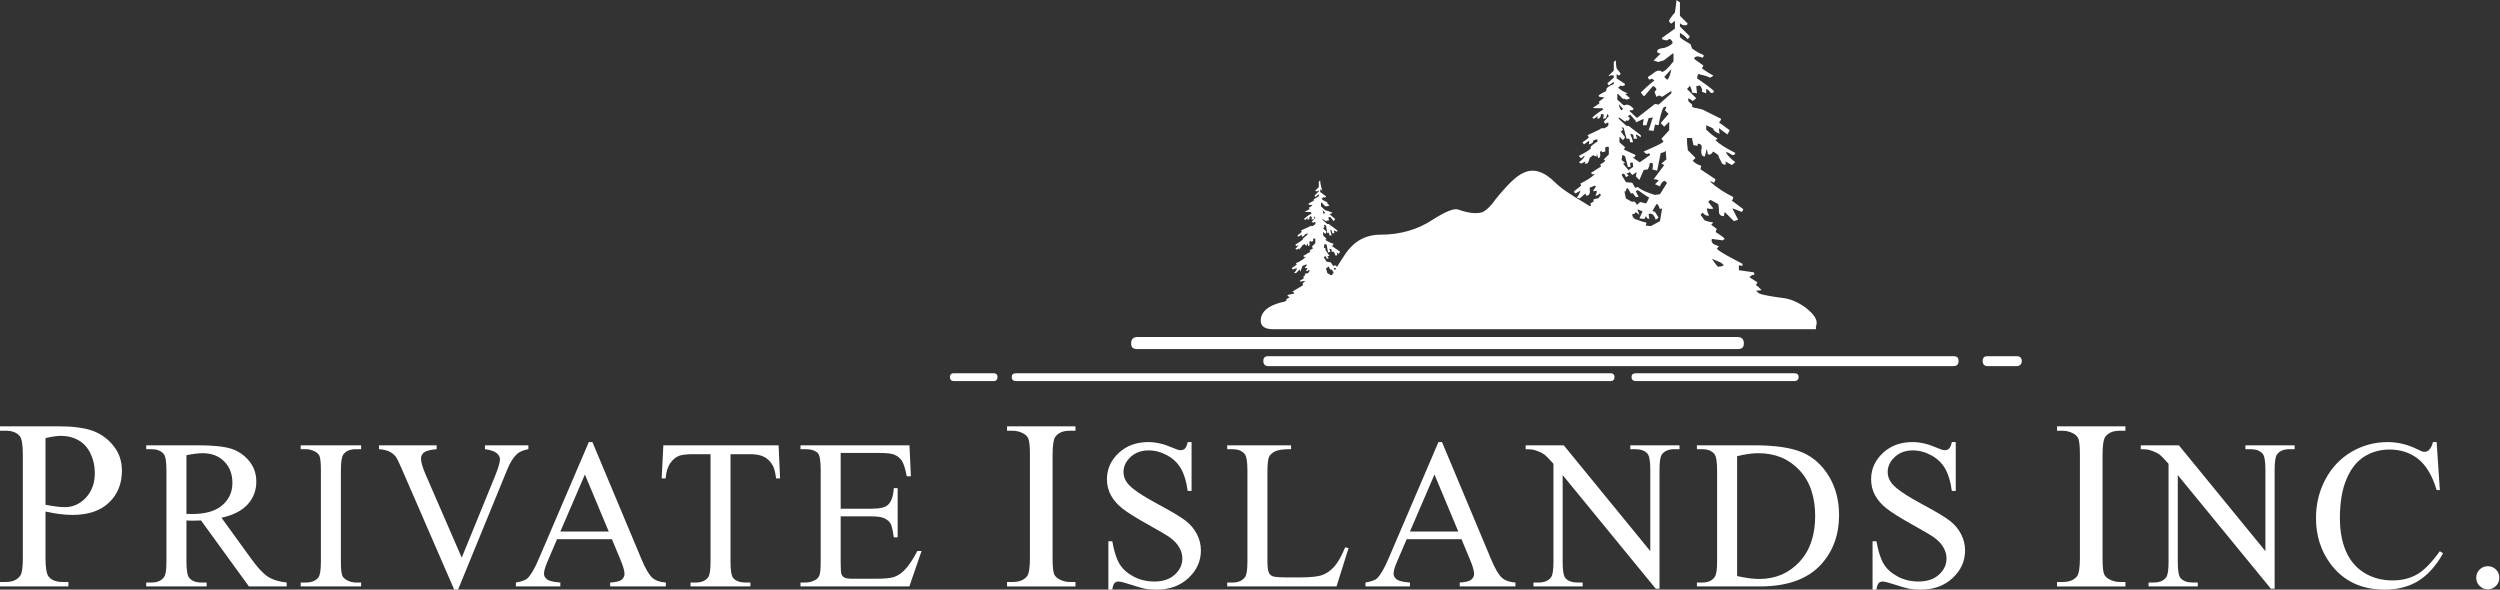 <?xml version="1.0" encoding="UTF-8" standalone="no"?>
<!-- Created with Inkscape (http://www.inkscape.org/) -->

<svg
   version="1.1"
   id="svg2"
   xml:space="preserve"
   width="733.333"
   height="172.948"
   viewBox="0 0 733.333 172.948"
   sodipodi:docname="private-islands-logo.svg"
   inkscape:version="1.1 (c68e22c387, 2021-05-23)"
   xmlns:inkscape="http://www.inkscape.org/namespaces/inkscape"
   xmlns:sodipodi="http://sodipodi.sourceforge.net/DTD/sodipodi-0.dtd"
   xmlns="http://www.w3.org/2000/svg"
   xmlns:svg="http://www.w3.org/2000/svg"><rect x="0" y="0" width="733.333" height="172.948" fill="#333333" stroke="none"/><defs
     id="defs6"><clipPath
       clipPathUnits="userSpaceOnUse"
       id="clipPath16"><path
         d="M 0,0 H 620.465 V 200.175 H 0 Z"
         id="path14" /></clipPath><clipPath
       clipPathUnits="userSpaceOnUse"
       id="clipPath30"><path
         d="M 0,200.176 H 620.464 V 0 H 0 Z"
         id="path28" /></clipPath></defs><sodipodi:namedview
     id="namedview4"
     pagecolor="#ffffff"
     bordercolor="#666666"
     borderopacity="1.0"
     inkscape:pageshadow="2"
     inkscape:pageopacity="0.0"
     inkscape:pagecheckerboard="0"
     showgrid="false"
     fit-margin-top="0"
     fit-margin-left="0"
     fit-margin-right="0"
     fit-margin-bottom="0"
     inkscape:zoom="1.3695396"
     inkscape:cx="366.91164"
     inkscape:cy="86.52543"
     inkscape:window-width="1920"
     inkscape:window-height="1017"
     inkscape:window-x="-8"
     inkscape:window-y="-8"
     inkscape:window-maximized="1"
     inkscape:current-layer="g8" /><g
     id="g8"
     inkscape:groupmode="layer"
     inkscape:label="private-islands-vector"
     transform="matrix(1.333,0,0,-1.333,-46.976,219.924)"><g
       id="g10"><g
         id="g12"
         clip-path="url(#clipPath16)"><g
           id="g18"><g
             id="g20"
             transform="matrix(620.464,0,0,200.176,0,1.34e-5)" /></g></g></g><g
       id="g24"><g
         id="g26"
         clip-path="url(#clipPath30)"><g
           id="g32"
           transform="translate(418.986,89.418)"><path
             d="m 0,0 c 0,0.934 -0.47,1.406 -1.405,1.406 h -132.019 c -0.935,0 -1.406,-0.472 -1.406,-1.406 0,-0.94 0.471,-1.252 1.406,-1.252 H -1.405 C -0.47,-1.252 0,-0.94 0,0"
             style="fill:#ffffff;fill-opacity:1;fill-rule:nonzero;stroke:none"
             id="path34" /></g><g
           id="g36"
           transform="translate(465.135,86.602)"><path
             d="m 0,0 h -31.601 -87.593 -31.595 c -0.783,0 -1.101,-0.312 -1.101,-1.094 0,-0.624 0.318,-1.094 1.101,-1.094 h 31.595 87.593 H 0 c 0.782,0 1.093,0.47 1.093,1.094 C 1.093,-0.312 0.782,0 0,0"
             style="fill:#ffffff;fill-opacity:1;fill-rule:nonzero;stroke:none"
             id="path38" /></g><g
           id="g40"
           transform="translate(480.148,85.508)"><path
             d="M 0,0 C 0,0.782 -0.471,1.094 -1.094,1.094 H -7.51 c -0.782,0 -1.093,-0.312 -1.093,-1.094 0,-0.623 0.311,-1.093 1.093,-1.093 h 6.416 C -0.471,-1.093 0,-0.623 0,0"
             style="fill:#ffffff;fill-opacity:1;fill-rule:nonzero;stroke:none"
             id="path42" /></g><g
           id="g44"
           transform="translate(390.52,82.068)"><path
             d="m 0,0 c 0,0.47 -0.312,0.781 -0.782,0.781 h -130.926 c -0.623,0 -0.934,-0.311 -0.934,-0.781 0,-0.623 0.311,-0.935 0.934,-0.935 H -0.782 C -0.312,-0.935 0,-0.623 0,0"
             style="fill:#ffffff;fill-opacity:1;fill-rule:nonzero;stroke:none"
             id="path46" /></g><g
           id="g48"
           transform="translate(431.035,82.068)"><path
             d="m 0,0 c 0,0.47 -0.318,0.781 -0.94,0.781 h -34.883 c -0.622,0 -0.94,-0.311 -0.94,-0.781 0,-0.623 0.318,-0.935 0.94,-0.935 H -0.94 C -0.318,-0.935 0,-0.623 0,0"
             style="fill:#ffffff;fill-opacity:1;fill-rule:nonzero;stroke:none"
             id="path50" /></g><g
           id="g52"
           transform="translate(245.053,82.85)"><path
             d="m 0,0 c -0.471,0 -0.782,-0.311 -0.782,-0.781 0,-0.624 0.311,-0.936 0.782,-0.936 h 8.915 c 0.47,0 0.781,0.312 0.781,0.936 C 9.696,-0.311 9.385,0 8.915,0 Z"
             style="fill:#ffffff;fill-opacity:1;fill-rule:nonzero;stroke:none"
             id="path54" /></g><g
           id="g56"
           transform="translate(391.46,139.141)"><path
             d="m 0,0 c 0.153,0 0.465,-0.312 1.406,-0.934 l 0.312,0.311 0.31,-0.159 C 2.346,-0.464 2.499,-0.153 2.346,0 2.187,0 2.028,0.318 2.028,0.318 l 0.471,0.311 1.253,-1.411 v -0.311 l 1.723,0.781 c 0,-0.47 -0.159,-0.781 -0.159,-1.405 h 0.781 c 0.159,0.624 0.313,0.935 0.472,1.564 L 7.503,0 C 7.192,-0.782 7.04,-1.565 6.569,-2.81 l 1.093,-0.159 0.312,1.404 0.782,-0.152 C 9.068,0 9.386,1.411 9.849,2.194 c 0.159,0.152 0.471,0.152 0.63,0.152 l -0.312,-0.782 0.782,-0.783 -1.722,-2.028 0.781,-0.782 1.093,1.095 V -2.81 L 9.386,-4.686 9.849,-5.316 C 9.386,-5.786 7.974,-6.41 5.475,-7.503 l 0.311,-0.311 c 0.152,-0.159 0.311,-0.318 0.624,-0.159 0.312,0.159 0.471,0 0.471,-0.312 L 4.607,-9.878 2.97,-8.756 c 0.311,-0.159 0.622,0 0.622,0.312 l 0.16,0.159 c -1.406,0.623 -2.346,1.093 -2.659,1.252 l 0.313,0.464 -1.253,1.1 v 1.246 l 0.781,-0.781 0.472,0.629 -0.941,1.247 0.469,0.47 -0.31,0.47 c 0.31,0 0.31,0 0.469,-0.159 l 0.625,-2.339 h 0.628 l 0.153,-0.783 h 0.63 c 0,0.153 -0.159,0.783 -0.63,1.876 l 0.63,-0.159 c 0.152,-0.312 0.152,-0.623 0.152,-0.934 h 0.783 l -0.312,0.775 0.159,0.159 0.934,-0.623 v 0.464 L 2.187,-1.876 H 1.718 L 0,-0.312 Z M 0.934,1.876 0.624,1.564 C 0.465,1.564 0.153,2.035 0,2.975 Z m 2.036,-20.48 -1.405,0.781 -0.318,1.564 h 0.318 c 0,0.465 0.153,0.783 0.463,0.624 l 0.63,-1.095 c 0.312,0 0.471,0.153 0.471,0 l 0.623,-0.781 h 0.623 l -0.623,1.252 c 0.159,0.153 0.312,0.312 0.623,0.153 0.465,-0.308 1.235,-0.921 2.309,-1.542 -0.362,-0.813 -0.61,-1.269 -0.746,-1.269 l -1.245,0.313 c -0.196,-0.223 -0.427,-0.436 -0.69,-0.641 -0.31,0.677 -0.741,0.932 -1.033,0.641 m 1.242,-1.631 1.024,-0.452 -0.702,-1.517 1.093,-0.152 0.358,0.642 0.271,-0.49 c 0,0 0.154,0 0.466,-0.152 l -0.153,1.093 c 0.623,0.312 1.252,-0.159 1.564,-1.252 l 0.623,0.47 -0.782,1.253 c -0.194,0.07 -0.384,0.138 -0.57,0.205 l 0.88,1.511 h 0.159 c 0.159,0 0.313,-0.311 0.625,-1.093 0.159,0 0.318,0.159 0.47,0.159 l -0.47,-2.817 -2.028,-1.094 c -0.192,0.063 -0.357,0.074 -0.507,0.044 -0.215,0.038 -0.414,0.074 -0.595,0.11 l 0.159,0.629 c -0.94,0.152 -1.563,0.464 -2.033,0.623 -0.783,0.159 -1.094,0.623 -1.094,1.252 0.47,0 0.782,0.153 0.622,0.471 0.319,-0.159 0.472,-0.318 0.942,-0.63 l -0.42,1.118 c 0.034,0.024 0.067,0.047 0.098,0.069 m -3.278,7.887 c 0.313,0 0.472,-0.318 0.631,-0.782 l 0.622,0.311 -0.469,0.471 0.769,0.306 c 0.114,-0.186 0.264,-0.405 0.483,-0.624 l 0.941,0.629 c 0,0 0,-0.311 -0.159,-0.941 l 0.782,-0.782 0.941,2.187 0.935,0.159 0.312,0.783 c 0,0.623 0.318,0.782 0.781,0.47 0,-0.629 0,-0.94 -0.152,-1.253 l 1.092,-0.312 0.784,3.912 c 0.311,0 0.781,0.152 1.093,0.463 l 0.159,-1.875 -1.093,-0.935 0.622,-0.311 -2.346,-3.129 c 0.622,0 1.094,-0.159 1.094,-0.312 l -0.782,-0.782 1.094,-0.47 c 0.159,0.623 0.47,0.934 0.94,1.252 l 0.623,-0.47 -1.563,-2.506 -1.133,-0.161 c -1.898,0.574 -3.14,1.153 -3.712,1.726 l -0.631,-0.152 -0.622,1.093 -1.405,0.152 -0.941,1.565 z m 1.565,2.34 c 0.471,0.159 0.63,0.159 0.63,-0.312 v -0.47 h 0.175 l -1.117,-0.783 c 0.075,-0.072 0.15,-0.217 0.258,-0.399 l -1.511,1.811 0.472,0.153 -0.782,0.629 0.159,1.094 c 0.151,0 0.31,0 0.623,-0.312 l 0.622,-2.346 0.63,0.153 c -0.159,0.159 -0.159,0.47 -0.159,0.782 m 8.132,18.299 -0.623,0.623 1.565,1.723 C 11.26,9.073 10.949,8.444 10.631,8.291 m 12.466,-40.854 c -0.588,-0.284 -1.163,-0.284 -1.163,-0.284 -0.283,0 -0.576,0.576 -1.447,1.729 1.447,-0.576 2.316,-0.859 2.61,-1.445 m -87.385,-0.583 c 0.151,0 0.151,0.152 0.31,0.311 h 0.159 l 0.312,-0.623 h 0.311 l 0.458,-0.613 c -0.122,-0.202 -0.246,-0.407 -0.372,-0.619 -0.073,0.028 -0.152,0.024 -0.245,-0.021 l -0.782,0.47 -0.31,1.095 z m 2.033,0 c 0.015,-0.015 0.033,-0.032 0.052,-0.049 -0.09,-0.146 -0.181,-0.296 -0.274,-0.448 l -0.249,0.497 z m -2.345,12.195 -0.318,-0.312 c 0,0 -0.143,0.292 -0.297,0.874 0.068,-0.136 0.339,-0.292 0.615,-0.562 M 40.98,-41.75 c -1.565,1.094 -3.288,1.876 -5.004,2.035 -2.346,0.312 -4.069,0.623 -5.01,0.935 -0.263,0.207 -0.526,0.414 -0.789,0.62 0.389,0.049 0.809,0.102 1.258,0.162 -0.469,0.47 -0.934,0.941 -1.252,1.1 l 0.318,0.623 -1.723,1.094 c 0.159,0.312 0.471,0.47 1.095,0.622 l -0.153,0.471 -3.288,0.471 v 1.093 l 0.783,-0.152 v 0.464 c -2.658,1.412 -4.534,2.347 -5.634,3.287 l 0.471,0.624 h -0.153 c -0.471,0.159 -0.783,0.311 -1.1,0.47 -0.312,0.312 -0.464,0.623 -0.312,1.094 l 2.346,-0.312 0.471,0.312 c 0,0.159 -0.623,0.623 -1.564,1.253 -0.471,0.152 -0.471,0.47 -0.159,0.934 l -1.246,0.942 0.464,0.47 c -0.934,0.152 -1.405,0.311 -1.877,0.464 l -0.934,1.252 0.463,0.471 c 0.471,-0.623 1.102,-0.782 1.414,-0.623 -0.312,0.623 -0.471,1.094 -0.471,1.564 0.782,-0.159 1.252,-0.159 1.405,0 l -1.093,1.406 c 0,0.152 0.311,0.311 0.47,0.47 l 1.723,-0.942 c 0,-0.159 0.153,-0.623 0.153,-1.716 0,-0.63 0.47,-0.941 1.093,-0.941 0,0.311 0.159,0.623 0.159,0.941 l 2.034,-2.035 0.935,0.312 c -0.782,1.564 -1.247,2.346 -1.247,2.505 l 2.03,-0.782 c 0.159,0.153 0.318,0.312 0.318,0.623 l -2.506,1.876 c 0.311,0.311 0.311,0.623 0.311,0.782 -1.875,0.934 -3.598,2.035 -5.162,3.439 0.159,0 0.47,0 0.941,-0.311 0.158,0.311 0.311,0.623 0.311,0.782 l -3.281,2.187 0.152,0.783 c -0.623,0.159 -1.251,0.47 -1.876,1.093 l 0.625,0.623 -1.718,1.723 v 0.312 c -0.159,0.942 -0.159,1.723 -0.159,2.346 h 1.094 l 0.317,-1.563 0.935,-0.154 v 0.465 c 0.782,0 1.093,-0.465 0.782,-1.406 0,-0.94 0.159,-1.405 0.782,-1.405 0.313,0.935 0.313,1.564 0.472,1.564 0,-0.159 0.159,-0.629 0.159,-0.94 0.312,-0.471 0.782,-0.159 1.246,0.47 l 1.1,-0.782 c 0,-0.159 0.153,-0.63 0.623,-1.406 0.159,-0.629 0.623,-0.781 1.094,-0.629 -0.153,0.312 -0.153,0.471 -0.153,0.629 l 1.405,-0.781 c 0.311,0.152 0.47,0.464 0.782,0.623 -0.624,0.47 -1.405,1.093 -2.034,2.035 v 0.152 c 0.31,0 0.629,-0.152 1.093,-0.47 0.47,-0.312 0.782,-0.153 0.941,0.318 -2.187,1.093 -3.598,2.028 -4.381,2.81 l 0.471,0.318 c -1.253,0.775 -2.034,1.558 -2.505,2.028 v 0.941 c 0.63,-0.312 1.252,-0.471 1.564,-0.782 0,-0.311 0.47,-0.782 1.411,-1.094 -0.158,0.465 -0.158,0.935 -0.158,1.246 1.093,-0.934 1.723,-1.246 1.874,-1.405 l 0.472,0.942 -2.346,1.717 c 0.311,0.311 0.47,0.629 0.47,0.781 l -4.071,2.035 -1.244,0.312 c -0.159,0 -0.471,0 -1.101,0.311 0.158,0.311 0,0.629 -0.312,0.782 -0.47,0.311 -0.623,0.623 -0.47,1.094 0.47,-0.312 0.94,-0.471 0.94,-0.624 l 0.784,0.624 -2.036,2.034 c 0.471,0.471 0.63,0.624 0.63,0.783 0.152,-0.471 0.464,-0.942 0.464,-1.565 l 1.101,-0.159 -0.159,1.565 0.781,0.159 c 0.311,-0.312 0.622,-0.783 0.47,-1.406 l 0.936,-0.318 v 0.941 c 0.159,0 0.471,-0.159 0.941,-0.782 0.311,-0.159 0.623,-0.159 0.782,0.311 -0.471,0.471 -1.876,1.565 -3.751,2.817 l 0.151,0.624 c 0,0.312 0.312,0.47 0.63,0.159 0.152,0 0.463,0 0.781,-0.159 0.153,0 0.625,-0.153 0.937,-0.312 0.47,-0.312 0.781,0 1.093,0.312 -1.246,0.629 -2.03,1.252 -2.5,1.564 l 0.311,0.624 c -1.252,0.94 -2.033,1.411 -2.033,1.563 0.159,0.47 0.781,0.629 1.874,0.159 0.159,0.159 0.318,0.47 0.159,0.623 -1.252,0.471 -2.033,1.101 -2.504,1.412 l -0.312,0.934 c -1.093,0.631 -1.875,1.094 -2.346,1.565 v 0.94 c 0.471,-0.311 1.094,-0.629 1.723,-1.411 0.312,0.318 0.471,0.63 0.471,0.63 l -2.194,2.187 v 0.629 h 0.159 c 0.312,-0.318 0.624,-0.47 1.405,-0.318 0,0.159 0.159,0.318 0.159,0.318 l -1.723,1.717 v 2.969 c -0.47,0.312 -0.782,0.471 -0.782,0.471 0,-0.623 -0.153,-1.564 -0.312,-2.658 0,-0.159 -0.47,-0.47 -0.94,-1.252 -0.465,-0.471 -0.465,-0.935 0.159,-1.247 l 0.781,0.624 V 19.546 L 9.538,17.517 v -0.318 c 0.782,-0.311 1.252,-0.311 1.411,0 0.311,0.159 0.624,0 0.935,-0.781 -0.152,-0.154 -0.47,-0.624 -1.405,-0.936 C 10.32,15.323 10.008,15.323 9.227,15.171 8.602,15.012 8.443,14.86 8.443,14.389 8.602,14.23 8.756,14.078 9.227,14.078 L 7.662,12.513 8.756,12.195 c 0.63,0.318 1.093,0.318 1.093,0.318 l 2.035,1.565 h 0.159 v -1.724 c -1.094,-1.406 -1.876,-2.187 -2.505,-2.346 -0.47,0.47 -1.095,0.311 -1.564,0 C 7.192,9.385 6.722,9.073 6.41,8.914 6.41,8.602 6.569,8.444 6.881,8.291 L 7.04,8.444 c 0.152,0.158 0.463,0 0.781,-0.312 C 6.41,7.039 5.475,6.097 4.845,5.474 5.157,5.163 5.316,4.692 5.627,4.692 L 7.503,6.88 c 0.318,0 0.471,-0.153 0.781,-0.624 0,0 0,-0.312 -0.31,-0.471 -0.153,-0.152 0,-0.47 0.31,-1.252 L 8.915,4.851 C 9.068,4.692 9.227,4.692 9.538,4.533 10.79,5.315 11.414,5.785 11.573,5.785 V 5.315 L 8.756,2.816 7.974,2.975 4.011,-0.11 C 3.261,0.499 2.8,1.101 2.346,1.411 2.499,1.564 2.658,1.723 2.811,1.564 H 2.97 L 3.281,1.876 C 2.499,2.816 1.718,2.975 1.247,2.657 0.934,2.657 0.624,3.128 -0.318,3.91 v 1.253 h 0.159 L 0.934,4.069 c 0.159,0.153 0.472,0 0.784,-0.159 L 2.499,4.222 1.406,5.163 2.028,5.315 C 1.406,5.474 0.934,5.785 0.624,5.944 0.153,6.256 -0.159,6.568 -0.159,6.568 0.153,6.727 0.153,6.88 0.465,7.039 c 0,-0.159 0.318,-0.159 0.782,0 L 1.406,7.35 -0.47,8.602 V 9.538 L 0,9.226 c 0.465,0.159 0.465,0.47 0.153,0.782 -0.312,0.311 -0.471,0.629 -0.623,0.782 0,0 -0.159,0.624 -0.159,1.723 -0.152,0 -0.311,-0.159 -0.47,-0.318 V 10.319 L -2.193,9.226 V 9.073 c 0.311,0.153 0.629,0.312 0.941,0.153 h 0.153 V 8.755 l -1.406,-1.246 0.312,-0.47 c 0.159,0.159 0.629,0.47 1.094,0.781 V 7.35 C -1.882,7.039 -2.346,6.727 -2.664,6.415 L -2.816,5.785 C -3.445,5.474 -4.07,5.163 -4.382,4.851 c -0.158,-0.159 0,-0.159 0.153,-0.318 0.318,0 0.631,-0.152 1.102,-0.152 C -3.757,3.91 -4.07,3.751 -4.382,3.439 L -4.229,3.128 C -4.851,2.657 -5.322,2.346 -5.632,2.194 c 0,-0.159 0.31,-0.159 1.092,-0.159 h 0.942 L -3.445,1.723 C -4.54,1.093 -5.322,0.47 -5.791,0 c 0.159,-0.464 0.469,-0.312 1.099,0.318 v -0.63 l 0.463,0.159 C -4.07,0 -3.911,0.318 -3.911,0.781 l 0.625,-0.152 -0.159,-0.941 0.629,0.159 0.311,0.934 0.312,-0.463 -1.093,-1.252 0.311,-0.472 0.629,0.313 c 0.153,-0.472 0.153,-0.783 -0.47,-1.095 -0.311,-0.159 -0.47,-0.311 -0.629,-0.159 -0.153,0 -0.466,0 -0.784,-0.311 l -2.657,-1.253 c 0,0 0.159,-0.153 0.312,-0.464 -0.465,-0.47 -0.935,-0.782 -1.405,-1.094 l 0.311,-0.469 c 0,0 0.47,0.311 1.094,0.781 0.159,-0.159 0,-0.47 0,-0.781 0.471,0.152 0.942,0.311 0.942,0.781 0.159,0.153 0.31,0.312 0.94,0.312 v -0.471 c -0.781,-0.47 -1.411,-0.935 -1.564,-1.253 l 0.153,-0.152 c -0.153,-0.312 -1.095,-0.941 -2.658,-1.723 0.312,-0.623 0.623,-0.623 1.093,0 l 0.159,-0.153 c -0.311,-0.47 -0.629,-0.782 -1.252,-1.252 l 0.47,-0.312 0.935,0.47 c 0,-0.158 0,-0.317 -0.153,-0.47 0.623,-0.159 0.935,0.312 1.094,1.246 l 0.783,0.63 c 0.159,-0.159 0.31,-0.159 0.781,-0.312 v 0.624 l 0.311,-0.942 c 0.311,0 0.47,0.159 0.47,0.783 -0.159,0.47 0,0.781 0.313,0.781 v -0.311 l 0.782,0.159 v 0.934 c 0.47,0.159 0.782,0.159 0.782,0 v -1.404 -0.159 l -1.093,-1.094 0.311,-0.312 c -0.47,-0.47 -0.782,-0.623 -1.095,-0.782 l 0.159,-0.47 -2.192,-1.405 c 0,0 0,-0.153 0.312,-0.312 0.318,0 0.469,0.159 0.469,0 -0.781,-0.782 -1.876,-1.406 -3.127,-2.035 l 0.158,-0.471 -1.564,-1.246 c 0,-0.159 0.153,-0.318 0.312,-0.471 l 1.094,0.624 c 0,-0.153 -0.153,-0.624 -0.783,-1.564 l 0.63,-0.153 1.246,1.093 0.158,-0.47 c 0.783,0 0.942,0.47 0.783,1.724 l 1.093,0.463 0.312,-0.152 -0.622,-0.941 c 0,-0.153 0.31,-0.153 0.781,0 0,-0.312 0,-0.624 -0.312,-1.094 0.312,0 0.623,0 0.934,0.47 l 0.318,-0.311 -0.629,-0.782 c -0.47,0 -0.933,-0.159 -1.092,-0.311 l 0.159,-0.318 -0.783,-0.465 c 0.153,-0.318 0.153,-0.47 0,-0.629 -0.005,-0.002 -0.01,-0.005 -0.015,-0.007 -0.1,0.055 -0.201,0.111 -0.303,0.166 -3.44,2.035 -5.939,3.593 -7.35,5.004 -2.5,2.498 -4.845,3.282 -7.04,2.188 -1.563,-0.624 -3.599,-2.659 -6.257,-5.939 -0.934,-1.412 -1.874,-2.194 -2.657,-2.658 -1.252,-0.471 -2.975,-0.318 -5.315,0.464 -0.941,0.47 -2.817,-0.311 -5.793,-2.187 -3.28,-2.188 -7.191,-3.281 -11.42,-3.281 -3.28,0 -5.785,-1.412 -7.662,-4.069 -0.512,-0.765 -1.163,-1.765 -1.927,-2.995 -0.166,0.112 -0.306,0.224 -0.419,0.336 l -0.471,-0.152 -0.47,0.776 -0.933,0.158 -0.63,0.942 0.318,0.311 c 0.153,-0.159 0.312,-0.311 0.312,-0.629 l 0.469,0.159 -0.318,0.47 h 0.471 l -0.934,1.405 0.153,0.159 -0.471,0.313 0.159,0.781 0.471,-0.159 0.31,-1.716 0.471,0.152 -0.159,0.629 c 0.311,0 0.47,0 0.47,-0.318 v -0.311 h 0.47 l 0.471,-0.935 0.313,0.312 -0.159,0.471 0.47,-0.312 0.311,0.464 -2.035,1.412 c 0.317,-0.159 0.47,-0.159 0.47,0.152 l 0.159,0.159 c -0.94,0.312 -1.562,0.623 -1.874,0.935 l 0.312,0.159 -0.784,0.782 v 0.782 l 0.472,-0.47 0.312,0.47 -0.784,0.782 0.313,0.311 -0.159,0.472 0.471,-0.159 0.31,-1.717 0.318,0.152 0.153,-0.623 h 0.47 l -0.311,1.252 0.311,-0.159 0.158,-0.622 h 0.465 l -0.153,0.622 0.784,-0.311 v 0.311 l -1.877,1.406 h -0.318 l -1.094,0.941 v 0.159 c 0,0 0.313,-0.159 0.784,-0.471 l 0.31,0.153 0.159,-0.153 c 0.159,0.312 0.312,0.471 0.159,0.471 l -0.159,0.311 0.471,0.153 0.781,-0.935 0.312,0.471 -1.252,1.093 c 0.159,0.153 0.159,0.153 0.311,0 l 0.317,0.312 c -0.781,0.312 -1.25,0.471 -1.409,0.471 -0.153,0 -0.471,0.311 -1.095,0.934 v 0.783 h 0.158 l 0.784,-0.783 h 0.463 l 0.471,0.159 -0.622,0.624 h 0.31 l -0.94,0.47 c -0.313,0.159 -0.466,0.311 -0.466,0.47 0.153,0 0.312,0.153 0.312,0.312 0.154,-0.159 0.313,-0.159 0.625,0 v 0.159 l -1.254,0.934 v 0.624 l 0.47,-0.312 c -0.153,0.471 -0.311,0.782 -0.311,1.093 -0.159,0.471 -0.159,0.941 -0.159,1.1 l -0.312,-0.159 v -1.252 l -0.781,-0.782 0.159,-0.153 c 0.152,0 0.47,0 0.47,0.153 h 0.152 v -0.153 l -0.934,-0.941 0.153,-0.311 0.781,0.622 v -0.463 l -1.093,-0.63 v -0.311 l -1.094,-0.624 c -0.158,-0.159 0,-0.159 0,-0.318 h 0.782 c -0.159,-0.311 -0.47,-0.464 -0.782,-0.623 l 0.153,-0.311 -1.094,-0.623 h 0.783 c 0.47,0 0.629,0 0.629,-0.159 l 0.152,-0.159 c -1.093,-0.623 -1.564,-1.094 -1.717,-1.246 0.312,-0.318 0.465,-0.159 0.783,0.311 v -0.47 l 0.464,0.159 c -0.153,0.311 0,0.464 0.159,0.623 l 0.311,-0.159 v -0.623 l 0.471,0.159 0.159,0.623 0.153,-0.312 -0.783,-0.941 0.313,-0.152 0.47,0.152 c 0.159,-0.311 0,-0.47 -0.312,-0.781 -0.312,-0.154 -0.471,-0.154 -0.471,-0.154 -0.152,0.154 -0.311,0 -0.623,-0.159 l -1.723,-0.782 0.159,-0.311 c -0.159,-0.159 -0.471,-0.47 -0.942,-0.782 l 0.159,-0.312 0.783,0.471 v -0.471 c 0.47,0.153 0.623,0.312 0.623,0.471 l 0.63,0.312 v -0.312 l -1.101,-0.941 h 0.159 c -0.159,-0.312 -0.782,-0.623 -1.722,-1.253 0.159,-0.47 0.318,-0.311 0.781,0 -0.312,-0.47 -0.622,-0.781 -0.781,-0.935 l 0.318,-0.159 0.622,0.313 -0.159,-0.313 c 0.159,0 0.318,0.313 0.782,0.942 l 0.471,0.311 c 0.159,-0.311 0.312,-0.47 0.471,-0.311 l 0.159,0.464 c 0,-0.153 0.153,-0.312 0.153,-0.623 0.311,0 0.311,0.159 0.311,0.623 -0.153,0.318 0,0.47 0.318,0.47 v -0.152 l 0.465,0.152 v 0.471 c 0.317,0.159 0.47,0.159 0.47,0 v -0.941 l -0.783,-0.782 0.313,-0.311 c -0.154,-0.154 -0.465,-0.313 -0.783,-0.472 l 0.159,-0.311 -1.565,-0.935 0.312,-0.311 c 0,0.152 0.159,0.152 0.312,0.152 -0.624,-0.623 -1.406,-1.094 -2.187,-1.405 0,-0.159 0,-0.159 0.159,-0.312 l -1.1,-0.781 0.158,-0.312 0.942,0.312 c 0,-0.312 -0.159,-0.629 -0.63,-1.095 h 0.471 l 0.781,0.783 0.159,-0.471 0.464,1.253 0.783,0.311 c 0,0.153 0.159,0 0.159,-0.159 l -0.471,-0.622 h 0.63 l -0.318,-0.629 c 0.318,-0.154 0.471,0 0.629,0.317 l 0.153,-0.317 -0.311,-0.466 c -0.153,0 -0.471,-0.159 -0.783,-0.159 l 0.159,-0.311 -0.471,-0.311 c 0.159,-0.159 0.159,-0.318 0,-0.471 l -0.782,-0.47 0.159,-0.159 1.094,0.159 -0.63,-0.624 0.159,-0.311 -2.346,-1.411 v -0.153 h 0.312 v -0.318 c -0.623,-0.153 -1.094,-0.153 -1.406,-0.312 v -0.152 c 0,0 0.153,-0.159 0.471,-0.312 l -0.782,-0.47 0.152,-0.159 -0.431,-0.327 c -3.009,-0.61 -4.684,-1.726 -5.195,-3.272 -0.471,-1.876 0.463,-2.811 2.498,-2.811 H 43.485 c -0.159,0 -0.159,0.313 0,0.935 0.312,1.094 -0.47,2.347 -2.505,3.91"
             style="fill:#ffffff;fill-opacity:1;fill-rule:nonzero;stroke:none"
             id="path58" /></g><g
           id="g60"
           transform="translate(45.253,52.412)"><path
             d="m 0,0 v -10.218 c 0,-2.219 0.241,-3.593 0.725,-4.133 0.655,-0.763 1.641,-1.144 2.97,-1.144 h 1.341 v -0.979 h -15.057 v 0.979 h 1.323 c 1.488,0 2.549,0.489 3.192,1.456 0.349,0.54 0.521,1.812 0.521,3.821 v 22.725 c 0,2.213 -0.235,3.593 -0.699,4.133 -0.68,0.763 -1.679,1.145 -3.014,1.145 h -1.323 v 0.973 H 2.893 c 3.148,0 5.634,-0.325 7.453,-0.973 1.817,-0.656 3.35,-1.749 4.596,-3.294 1.246,-1.545 1.876,-3.377 1.876,-5.494 0,-2.88 -0.954,-5.227 -2.848,-7.026 -1.895,-1.806 -4.578,-2.709 -8.044,-2.709 -0.852,0 -1.768,0.064 -2.753,0.185 C 2.181,-0.432 1.126,-0.248 0,0 M 0,1.494 C 0.916,1.322 1.723,1.19 2.435,1.1 3.141,1.017 3.745,0.972 4.248,0.972 c 1.793,0 3.344,0.701 4.647,2.092 1.304,1.399 1.959,3.205 1.959,5.425 0,1.525 -0.312,2.943 -0.934,4.254 C 9.296,14.052 8.419,15.032 7.281,15.68 6.136,16.335 4.845,16.659 3.396,16.659 2.512,16.659 1.38,16.494 0,16.162 Z"
             style="fill:#ffffff;fill-opacity:1;fill-rule:nonzero;stroke:none"
             id="path62" /></g><g
           id="g64"
           transform="translate(98.326,35.938)"><path
             d="m 0,0 h -8.31 l -10.536,14.516 c -0.769,-0.031 -1.393,-0.045 -1.876,-0.045 -0.197,0 -0.407,0 -0.636,0.014 -0.222,0.006 -0.458,0.013 -0.699,0.031 V 5.5 c 0,-1.953 0.21,-3.167 0.636,-3.637 0.579,-0.667 1.443,-1.005 2.6,-1.005 h 1.208 V 0 h -13.295 v 0.858 h 1.164 c 1.309,0 2.244,0.426 2.81,1.279 0.318,0.477 0.477,1.596 0.477,3.363 v 20.061 c 0,1.951 -0.216,3.16 -0.642,3.637 -0.592,0.668 -1.475,1.004 -2.645,1.004 h -1.164 v 0.853 h 11.312 c 3.293,0 5.729,-0.243 7.293,-0.72 1.564,-0.483 2.893,-1.366 3.98,-2.657 1.094,-1.291 1.641,-2.83 1.641,-4.617 0,-1.907 -0.623,-3.566 -1.87,-4.971 -1.252,-1.405 -3.179,-2.398 -5.793,-2.977 L -7.904,6.225 C -6.441,4.178 -5.182,2.816 -4.126,2.143 -3.071,1.468 -1.698,1.042 0,0.858 Z m -22.057,15.959 c 0.286,0 0.534,-0.007 0.744,-0.013 l 0.522,-0.011 c 2.924,0 5.137,0.642 6.618,1.925 1.488,1.285 2.232,2.919 2.232,4.903 0,1.946 -0.598,3.522 -1.799,4.736 -1.202,1.216 -2.785,1.819 -4.763,1.819 -0.877,0 -2.06,-0.145 -3.554,-0.438 z"
             style="fill:#ffffff;fill-opacity:1;fill-rule:nonzero;stroke:none"
             id="path66" /></g><g
           id="g68"
           transform="translate(114.706,36.796)"><path
             d="M 0,0 V -0.858 H -13.295 V 0 h 1.1 c 1.284,0 2.213,0.375 2.798,1.12 0.362,0.49 0.546,1.66 0.546,3.522 v 20.061 c 0,1.57 -0.095,2.607 -0.299,3.109 -0.152,0.381 -0.464,0.705 -0.935,0.979 -0.673,0.369 -1.379,0.553 -2.11,0.553 h -1.1 v 0.853 H 0 v -0.853 h -1.119 c -1.265,0 -2.181,-0.375 -2.76,-1.118 -0.381,-0.49 -0.572,-1.667 -0.572,-3.523 V 4.642 c 0,-1.571 0.102,-2.606 0.299,-3.11 C -3.999,1.151 -3.681,0.821 -3.198,0.548 -2.543,0.185 -1.85,0 -1.119,0 Z"
             style="fill:#ffffff;fill-opacity:1;fill-rule:nonzero;stroke:none"
             id="path70" /></g><g
           id="g72"
           transform="translate(151.514,66.993)"><path
             d="M 0,0 V -0.853 C -1.1,-1.049 -1.933,-1.399 -2.499,-1.901 -3.306,-2.652 -4.025,-3.79 -4.654,-5.329 L -15.476,-31.76 h -0.846 l -11.629,26.781 c -0.591,1.367 -1.011,2.206 -1.259,2.505 -0.382,0.471 -0.852,0.84 -1.405,1.107 -0.56,0.267 -1.31,0.438 -2.258,0.514 V 0 h 12.679 v -0.853 c -1.437,-0.139 -2.365,-0.381 -2.798,-0.73 -0.425,-0.357 -0.636,-0.808 -0.636,-1.355 0,-0.763 0.35,-1.952 1.05,-3.574 l 7.91,-18.21 7.343,17.982 c 0.719,1.773 1.075,3 1.075,3.687 0,0.446 -0.222,0.865 -0.662,1.272 -0.444,0.408 -1.195,0.693 -2.244,0.859 L -9.55,-0.853 V 0 Z"
             style="fill:#ffffff;fill-opacity:1;fill-rule:nonzero;stroke:none"
             id="path74" /></g><g
           id="g76"
           transform="translate(169.896,46.327)"><path
             d="m 0,0 h -12.075 l -2.098,-4.889 c -0.515,-1.202 -0.775,-2.105 -0.775,-2.696 0,-0.477 0.222,-0.891 0.674,-1.245 0.451,-0.363 1.424,-0.593 2.924,-0.701 v -0.858 h -9.785 v 0.858 c 1.297,0.23 2.136,0.528 2.518,0.89 0.782,0.732 1.647,2.22 2.588,4.463 L -5.08,21.378 h 0.788 L 6.53,-4.456 c 0.872,-2.073 1.66,-3.414 2.372,-4.032 0.712,-0.623 1.697,-0.966 2.97,-1.043 v -0.858 h -12.26 v 0.858 c 1.234,0.065 2.073,0.267 2.512,0.617 0.433,0.351 0.648,0.777 0.648,1.278 0,0.675 -0.305,1.73 -0.915,3.18 z M -0.699,1.685 -5.945,14.238 -11.35,1.685 Z"
             style="fill:#ffffff;fill-opacity:1;fill-rule:nonzero;stroke:none"
             id="path78" /></g><g
           id="g80"
           transform="translate(206.578,66.993)"><path
             d="m 0,0 0.318,-7.287 h -0.872 c -0.165,1.278 -0.393,2.194 -0.68,2.746 -0.476,0.885 -1.1,1.539 -1.888,1.96 -0.782,0.419 -1.819,0.629 -3.097,0.629 h -4.362 v -23.723 c 0,-1.901 0.204,-3.091 0.617,-3.561 0.585,-0.643 1.476,-0.961 2.683,-0.961 h 1.075 v -0.858 H -19.38 v 0.858 h 1.099 c 1.317,0 2.245,0.395 2.798,1.19 0.337,0.483 0.503,1.596 0.503,3.332 v 23.723 h -3.739 c -1.45,0 -2.48,-0.108 -3.09,-0.324 -0.802,-0.287 -1.482,-0.846 -2.041,-1.673 -0.573,-0.82 -0.903,-1.939 -1.011,-3.338 h -0.872 L -25.364,0 Z"
             style="fill:#ffffff;fill-opacity:1;fill-rule:nonzero;stroke:none"
             id="path82" /></g><g
           id="g84"
           transform="translate(220.235,65.307)"><path
             d="m 0,0 v -12.266 h 6.824 c 1.767,0 2.943,0.267 3.535,0.808 0.795,0.699 1.233,1.94 1.329,3.713 h 0.852 v -10.821 h -0.852 c -0.217,1.507 -0.426,2.473 -0.642,2.899 -0.274,0.534 -0.726,0.954 -1.348,1.26 -0.624,0.304 -1.584,0.456 -2.874,0.456 H 0 v -10.243 c 0,-1.38 0.065,-2.213 0.185,-2.511 0.121,-0.299 0.337,-0.534 0.642,-0.712 0.306,-0.178 0.884,-0.261 1.743,-0.261 h 5.271 c 1.755,0 3.033,0.121 3.828,0.362 0.795,0.248 1.557,0.732 2.289,1.45 0.946,0.947 1.914,2.378 2.911,4.291 h 0.929 l -2.684,-7.794 H -8.844 v 0.858 h 1.1 c 0.732,0 1.431,0.178 2.086,0.528 0.49,0.248 0.82,0.616 0.998,1.1 0.178,0.495 0.261,1.494 0.261,3.013 v 20.157 c 0,1.964 -0.198,3.173 -0.592,3.631 -0.553,0.61 -1.469,0.914 -2.753,0.914 h -1.1 v 0.853 h 23.978 l 0.318,-6.816 h -0.909 c -0.318,1.64 -0.674,2.772 -1.062,3.382 -0.389,0.611 -0.967,1.082 -1.73,1.405 C 11.141,-0.114 10.066,0 8.521,0 Z"
             style="fill:#ffffff;fill-opacity:1;fill-rule:nonzero;stroke:none"
             id="path86" /></g><g
           id="g88"
           transform="translate(271.904,36.917)"><path
             d="M 0,0 V -0.98 H -15.057 V 0 h 1.246 c 1.449,0 2.505,0.426 3.167,1.272 0.412,0.559 0.622,1.894 0.622,4.005 v 22.725 c 0,1.781 -0.114,2.962 -0.343,3.536 -0.171,0.431 -0.527,0.801 -1.061,1.119 -0.763,0.413 -1.558,0.623 -2.385,0.623 h -1.246 v 0.973 H 0 V 33.28 h -1.266 c -1.43,0 -2.474,-0.427 -3.127,-1.279 -0.426,-0.553 -0.643,-1.888 -0.643,-3.999 V 5.277 c 0,-1.787 0.109,-2.963 0.33,-3.535 0.179,-0.433 0.534,-0.809 1.088,-1.12 C -2.881,0.21 -2.093,0 -1.266,0 Z"
             style="fill:#ffffff;fill-opacity:1;fill-rule:nonzero;stroke:none"
             id="path90" /></g><g
           id="g92"
           transform="translate(297.452,67.704)"><path
             d="m 0,0 v -10.751 h -0.859 c -0.274,2.059 -0.769,3.706 -1.481,4.927 -0.707,1.221 -1.724,2.193 -3.04,2.913 -1.316,0.718 -2.683,1.079 -4.088,1.079 -1.596,0 -2.911,-0.488 -3.955,-1.455 -1.036,-0.973 -1.558,-2.073 -1.558,-3.313 0,-0.941 0.33,-1.806 0.986,-2.588 0.947,-1.144 3.205,-2.67 6.778,-4.577 2.906,-1.558 4.89,-2.754 5.958,-3.581 1.061,-0.832 1.875,-1.818 2.454,-2.943 0.572,-1.133 0.858,-2.315 0.858,-3.548 0,-2.354 -0.915,-4.382 -2.74,-6.079 -1.825,-1.704 -4.172,-2.556 -7.046,-2.556 -0.903,0 -1.748,0.07 -2.542,0.21 -0.477,0.076 -1.457,0.356 -2.945,0.845 -1.494,0.484 -2.435,0.732 -2.835,0.732 -0.382,0 -0.681,-0.121 -0.903,-0.35 -0.223,-0.235 -0.388,-0.712 -0.49,-1.437 h -0.858 v 10.65 h 0.858 c 0.394,-2.231 0.928,-3.898 1.603,-5.004 0.667,-1.105 1.697,-2.028 3.083,-2.766 1.38,-0.731 2.899,-1.093 4.546,-1.093 1.909,0 3.415,0.502 4.527,1.513 1.107,1.004 1.66,2.201 1.66,3.58 0,0.762 -0.209,1.533 -0.629,2.313 -0.42,0.783 -1.075,1.508 -1.958,2.182 -0.598,0.458 -2.225,1.423 -4.897,2.913 -2.664,1.48 -4.559,2.663 -5.684,3.554 -1.125,0.883 -1.977,1.857 -2.556,2.925 -0.579,1.068 -0.871,2.244 -0.871,3.528 0,2.232 0.858,4.146 2.569,5.761 1.716,1.609 3.897,2.416 6.542,2.416 1.654,0 3.408,-0.406 5.259,-1.214 0.858,-0.382 1.462,-0.572 1.812,-0.572 0.4,0 0.724,0.12 0.979,0.355 0.255,0.235 0.452,0.712 0.604,1.431 z"
             style="fill:#ffffff;fill-opacity:1;fill-rule:nonzero;stroke:none"
             id="path94" /></g><g
           id="g96"
           transform="translate(331.247,44.541)"><path
             d="M 0,0 0.757,-0.159 -1.9,-8.603 h -24.055 v 0.858 h 1.164 c 1.309,0 2.245,0.426 2.811,1.272 0.317,0.489 0.476,1.608 0.476,3.369 v 20.061 c 0,1.933 -0.216,3.147 -0.642,3.637 -0.592,0.669 -1.475,1.004 -2.645,1.004 h -1.164 v 0.853 h 14.053 v -0.853 c -1.647,0.014 -2.805,-0.139 -3.472,-0.457 -0.668,-0.324 -1.119,-0.73 -1.367,-1.214 -0.242,-0.49 -0.363,-1.66 -0.363,-3.51 V -3.078 c 0,-1.264 0.121,-2.13 0.363,-2.607 0.184,-0.318 0.47,-0.553 0.853,-0.706 0.38,-0.152 1.576,-0.228 3.578,-0.228 h 2.27 c 2.385,0 4.057,0.171 5.017,0.527 0.966,0.35 1.844,0.973 2.639,1.863 C -1.589,-3.332 -0.794,-1.928 0,0"
             style="fill:#ffffff;fill-opacity:1;fill-rule:nonzero;stroke:none"
             id="path98" /></g><g
           id="g100"
           transform="translate(356.853,46.327)"><path
             d="m 0,0 h -12.069 l -2.098,-4.889 c -0.521,-1.202 -0.782,-2.105 -0.782,-2.696 0,-0.477 0.229,-0.891 0.674,-1.245 0.452,-0.363 1.424,-0.593 2.924,-0.701 v -0.858 h -9.785 v 0.858 c 1.297,0.23 2.137,0.528 2.518,0.89 0.782,0.732 1.647,2.22 2.595,4.463 l 10.948,25.556 h 0.783 L 6.529,-4.456 c 0.872,-2.073 1.667,-3.414 2.372,-4.032 0.712,-0.623 1.698,-0.966 2.97,-1.043 v -0.858 h -12.26 v 0.858 c 1.241,0.065 2.073,0.267 2.506,0.617 0.439,0.351 0.655,0.777 0.655,1.278 0,0.675 -0.305,1.73 -0.916,3.18 z M -0.707,1.685 -5.946,14.238 -11.351,1.685 Z"
             style="fill:#ffffff;fill-opacity:1;fill-rule:nonzero;stroke:none"
             id="path102" /></g><g
           id="g104"
           transform="translate(370.967,66.993)"><path
             d="m 0,0 h 8.386 l 19.045,-23.291 v 17.918 c 0,1.901 -0.216,3.09 -0.642,3.56 -0.568,0.636 -1.464,0.96 -2.684,0.96 H 23.03 V 0 h 10.828 v -0.853 h -1.099 c -1.317,0 -2.244,-0.394 -2.798,-1.188 -0.337,-0.484 -0.502,-1.597 -0.502,-3.332 V -31.556 H 28.626 L 8.145,-6.555 v -19.12 c 0,-1.901 0.204,-3.091 0.616,-3.561 0.585,-0.643 1.477,-0.961 2.684,-0.961 h 1.1 v -0.858 H 1.717 v 0.858 h 1.075 c 1.329,0 2.27,0.395 2.823,1.19 0.337,0.483 0.502,1.596 0.502,3.332 V -4.076 C 5.214,-3.027 4.534,-2.334 4.064,-1.996 3.598,-1.66 2.918,-1.348 2.016,-1.062 1.57,-0.922 0.903,-0.853 0,-0.853 Z"
             style="fill:#ffffff;fill-opacity:1;fill-rule:nonzero;stroke:none"
             id="path106" /></g><g
           id="g108"
           transform="translate(408.653,35.938)"><path
             d="m 0,0 v 0.858 h 1.164 c 1.304,0 2.232,0.42 2.779,1.259 C 4.28,2.62 4.445,3.746 4.445,5.5 v 20.061 c 0,1.933 -0.216,3.147 -0.637,3.637 -0.596,0.668 -1.474,1.004 -2.644,1.004 H 0 v 0.853 h 12.641 c 4.641,0 8.17,-0.528 10.593,-1.578 2.416,-1.055 4.362,-2.811 5.837,-5.271 1.475,-2.454 2.213,-5.296 2.213,-8.514 0,-4.323 -1.317,-7.935 -3.943,-10.834 C 24.398,1.622 19.908,0 13.873,0 Z m 8.845,2.282 c 1.939,-0.432 3.56,-0.642 4.869,-0.642 3.543,0 6.481,1.241 8.814,3.726 2.334,2.486 3.497,5.856 3.497,10.116 0,4.286 -1.163,7.662 -3.497,10.136 -2.333,2.466 -5.335,3.7 -8.99,3.7 -1.375,0 -2.938,-0.216 -4.693,-0.66 z"
             style="fill:#ffffff;fill-opacity:1;fill-rule:nonzero;stroke:none"
             id="path110" /></g><g
           id="g112"
           transform="translate(465.612,67.704)"><path
             d="m 0,0 v -10.751 h -0.859 c -0.273,2.059 -0.768,3.706 -1.482,4.927 -0.711,1.221 -1.722,2.193 -3.045,2.913 -1.315,0.718 -2.678,1.079 -4.081,1.079 -1.597,0 -2.912,-0.488 -3.956,-1.455 -1.042,-0.973 -1.557,-2.073 -1.557,-3.313 0,-0.941 0.324,-1.806 0.985,-2.588 0.947,-1.144 3.205,-2.67 6.772,-4.577 2.912,-1.558 4.896,-2.754 5.958,-3.581 1.068,-0.832 1.881,-1.818 2.454,-2.943 0.579,-1.133 0.864,-2.315 0.864,-3.548 0,-2.354 -0.915,-4.382 -2.739,-6.079 -1.826,-1.704 -4.179,-2.556 -7.046,-2.556 -0.903,0 -1.755,0.07 -2.55,0.21 -0.47,0.076 -1.45,0.356 -2.944,0.845 -1.487,0.484 -2.429,0.732 -2.829,0.732 -0.381,0 -0.681,-0.121 -0.903,-0.35 -0.222,-0.235 -0.388,-0.712 -0.496,-1.437 h -0.852 v 10.65 h 0.852 c 0.4,-2.231 0.935,-3.898 1.609,-5.004 0.667,-1.105 1.698,-2.028 3.078,-2.766 1.386,-0.731 2.898,-1.093 4.552,-1.093 1.907,0 3.414,0.502 4.521,1.513 1.112,1.004 1.665,2.201 1.665,3.58 0,0.762 -0.21,1.533 -0.629,2.313 -0.42,0.783 -1.075,1.508 -1.958,2.182 -0.598,0.458 -2.226,1.423 -4.896,2.913 -2.664,1.48 -4.566,2.663 -5.685,3.554 -1.125,0.883 -1.977,1.857 -2.555,2.925 -0.586,1.068 -0.871,2.244 -0.871,3.528 0,2.232 0.858,4.146 2.568,5.761 1.717,1.609 3.897,2.416 6.543,2.416 1.653,0 3.408,-0.406 5.258,-1.214 0.858,-0.382 1.463,-0.572 1.812,-0.572 0.401,0 0.725,0.12 0.979,0.355 0.249,0.235 0.451,0.712 0.604,1.431 z"
             style="fill:#ffffff;fill-opacity:1;fill-rule:nonzero;stroke:none"
             id="path114" /></g><g
           id="g116"
           transform="translate(502.948,36.917)"><path
             d="M 0,0 V -0.98 H -15.049 V 0 h 1.246 c 1.449,0 2.505,0.426 3.166,1.272 0.413,0.559 0.623,1.894 0.623,4.005 v 22.725 c 0,1.781 -0.114,2.962 -0.343,3.536 -0.172,0.431 -0.521,0.801 -1.062,1.119 -0.763,0.413 -1.558,0.623 -2.384,0.623 h -1.246 v 0.973 H 0 V 33.28 h -1.258 c -1.431,0 -2.474,-0.427 -3.13,-1.279 C -4.819,31.448 -5.03,30.113 -5.03,28.002 V 5.277 C -5.03,3.49 -4.922,2.314 -4.692,1.742 -4.527,1.309 -4.164,0.933 -3.61,0.622 -2.873,0.21 -2.085,0 -1.258,0 Z"
             style="fill:#ffffff;fill-opacity:1;fill-rule:nonzero;stroke:none"
             id="path118" /></g><g
           id="g120"
           transform="translate(506.325,66.993)"><path
             d="m 0,0 h 8.386 l 19.045,-23.291 v 17.918 c 0,1.901 -0.21,3.09 -0.643,3.56 -0.565,0.636 -1.456,0.96 -2.677,0.96 H 23.03 V 0 h 10.829 v -0.853 h -1.1 c -1.31,0 -2.244,-0.394 -2.798,-1.188 -0.331,-0.484 -0.502,-1.597 -0.502,-3.332 V -31.556 H 28.632 L 8.145,-6.555 v -19.12 c 0,-1.901 0.21,-3.091 0.623,-3.561 0.578,-0.643 1.476,-0.961 2.678,-0.961 h 1.099 v -0.858 H 1.717 v 0.858 h 1.08 c 1.33,0 2.272,0.395 2.818,1.19 0.337,0.483 0.502,1.596 0.502,3.332 V -4.076 C 5.22,-3.027 4.533,-2.334 4.07,-1.996 3.6,-1.66 2.919,-1.348 2.016,-1.062 1.577,-0.922 0.903,-0.853 0,-0.853 Z"
             style="fill:#ffffff;fill-opacity:1;fill-rule:nonzero;stroke:none"
             id="path122" /></g><g
           id="g124"
           transform="translate(571.435,67.704)"><path
             d="M 0,0 0.705,-10.554 H 0 c -0.948,3.159 -2.297,5.435 -4.051,6.828 -1.755,1.393 -3.86,2.086 -6.307,2.086 -2.061,0 -3.924,-0.521 -5.583,-1.565 -1.659,-1.049 -2.969,-2.715 -3.923,-5.003 -0.947,-2.289 -1.424,-5.138 -1.424,-8.545 0,-2.805 0.445,-5.24 1.347,-7.3 0.897,-2.061 2.251,-3.644 4.057,-4.744 1.806,-1.1 3.866,-1.647 6.186,-1.647 2.01,0 3.784,0.432 5.329,1.292 1.538,0.864 3.23,2.574 5.074,5.136 l 0.712,-0.469 c -1.557,-2.76 -3.376,-4.783 -5.455,-6.067 -2.073,-1.278 -4.54,-1.92 -7.395,-1.92 -5.144,0 -9.131,1.907 -11.954,5.722 -2.104,2.843 -3.16,6.187 -3.16,10.034 0,3.097 0.701,5.944 2.086,8.539 1.385,2.594 3.3,4.603 5.735,6.034 2.435,1.424 5.092,2.143 7.98,2.143 2.244,0 4.457,-0.553 6.638,-1.647 0.642,-0.337 1.1,-0.502 1.373,-0.502 0.415,0 0.77,0.14 1.082,0.432 0.394,0.413 0.673,0.98 0.844,1.717 z"
             style="fill:#ffffff;fill-opacity:1;fill-rule:nonzero;stroke:none"
             id="path126" /></g><g
           id="g128"
           transform="translate(582.689,40.388)"><path
             d="M 0,0 C 0.719,0 1.323,-0.247 1.812,-0.744 2.302,-1.239 2.543,-1.836 2.543,-2.543 2.543,-3.242 2.296,-3.84 1.799,-4.342 1.304,-4.838 0.706,-5.081 0,-5.081 c -0.699,0 -1.297,0.243 -1.799,0.739 -0.496,0.502 -0.744,1.1 -0.744,1.799 0,0.719 0.248,1.322 0.744,1.806 C -1.297,-0.247 -0.699,0 0,0"
             style="fill:#ffffff;fill-opacity:1;fill-rule:nonzero;stroke:none"
             id="path130" /></g></g></g></g></svg>
